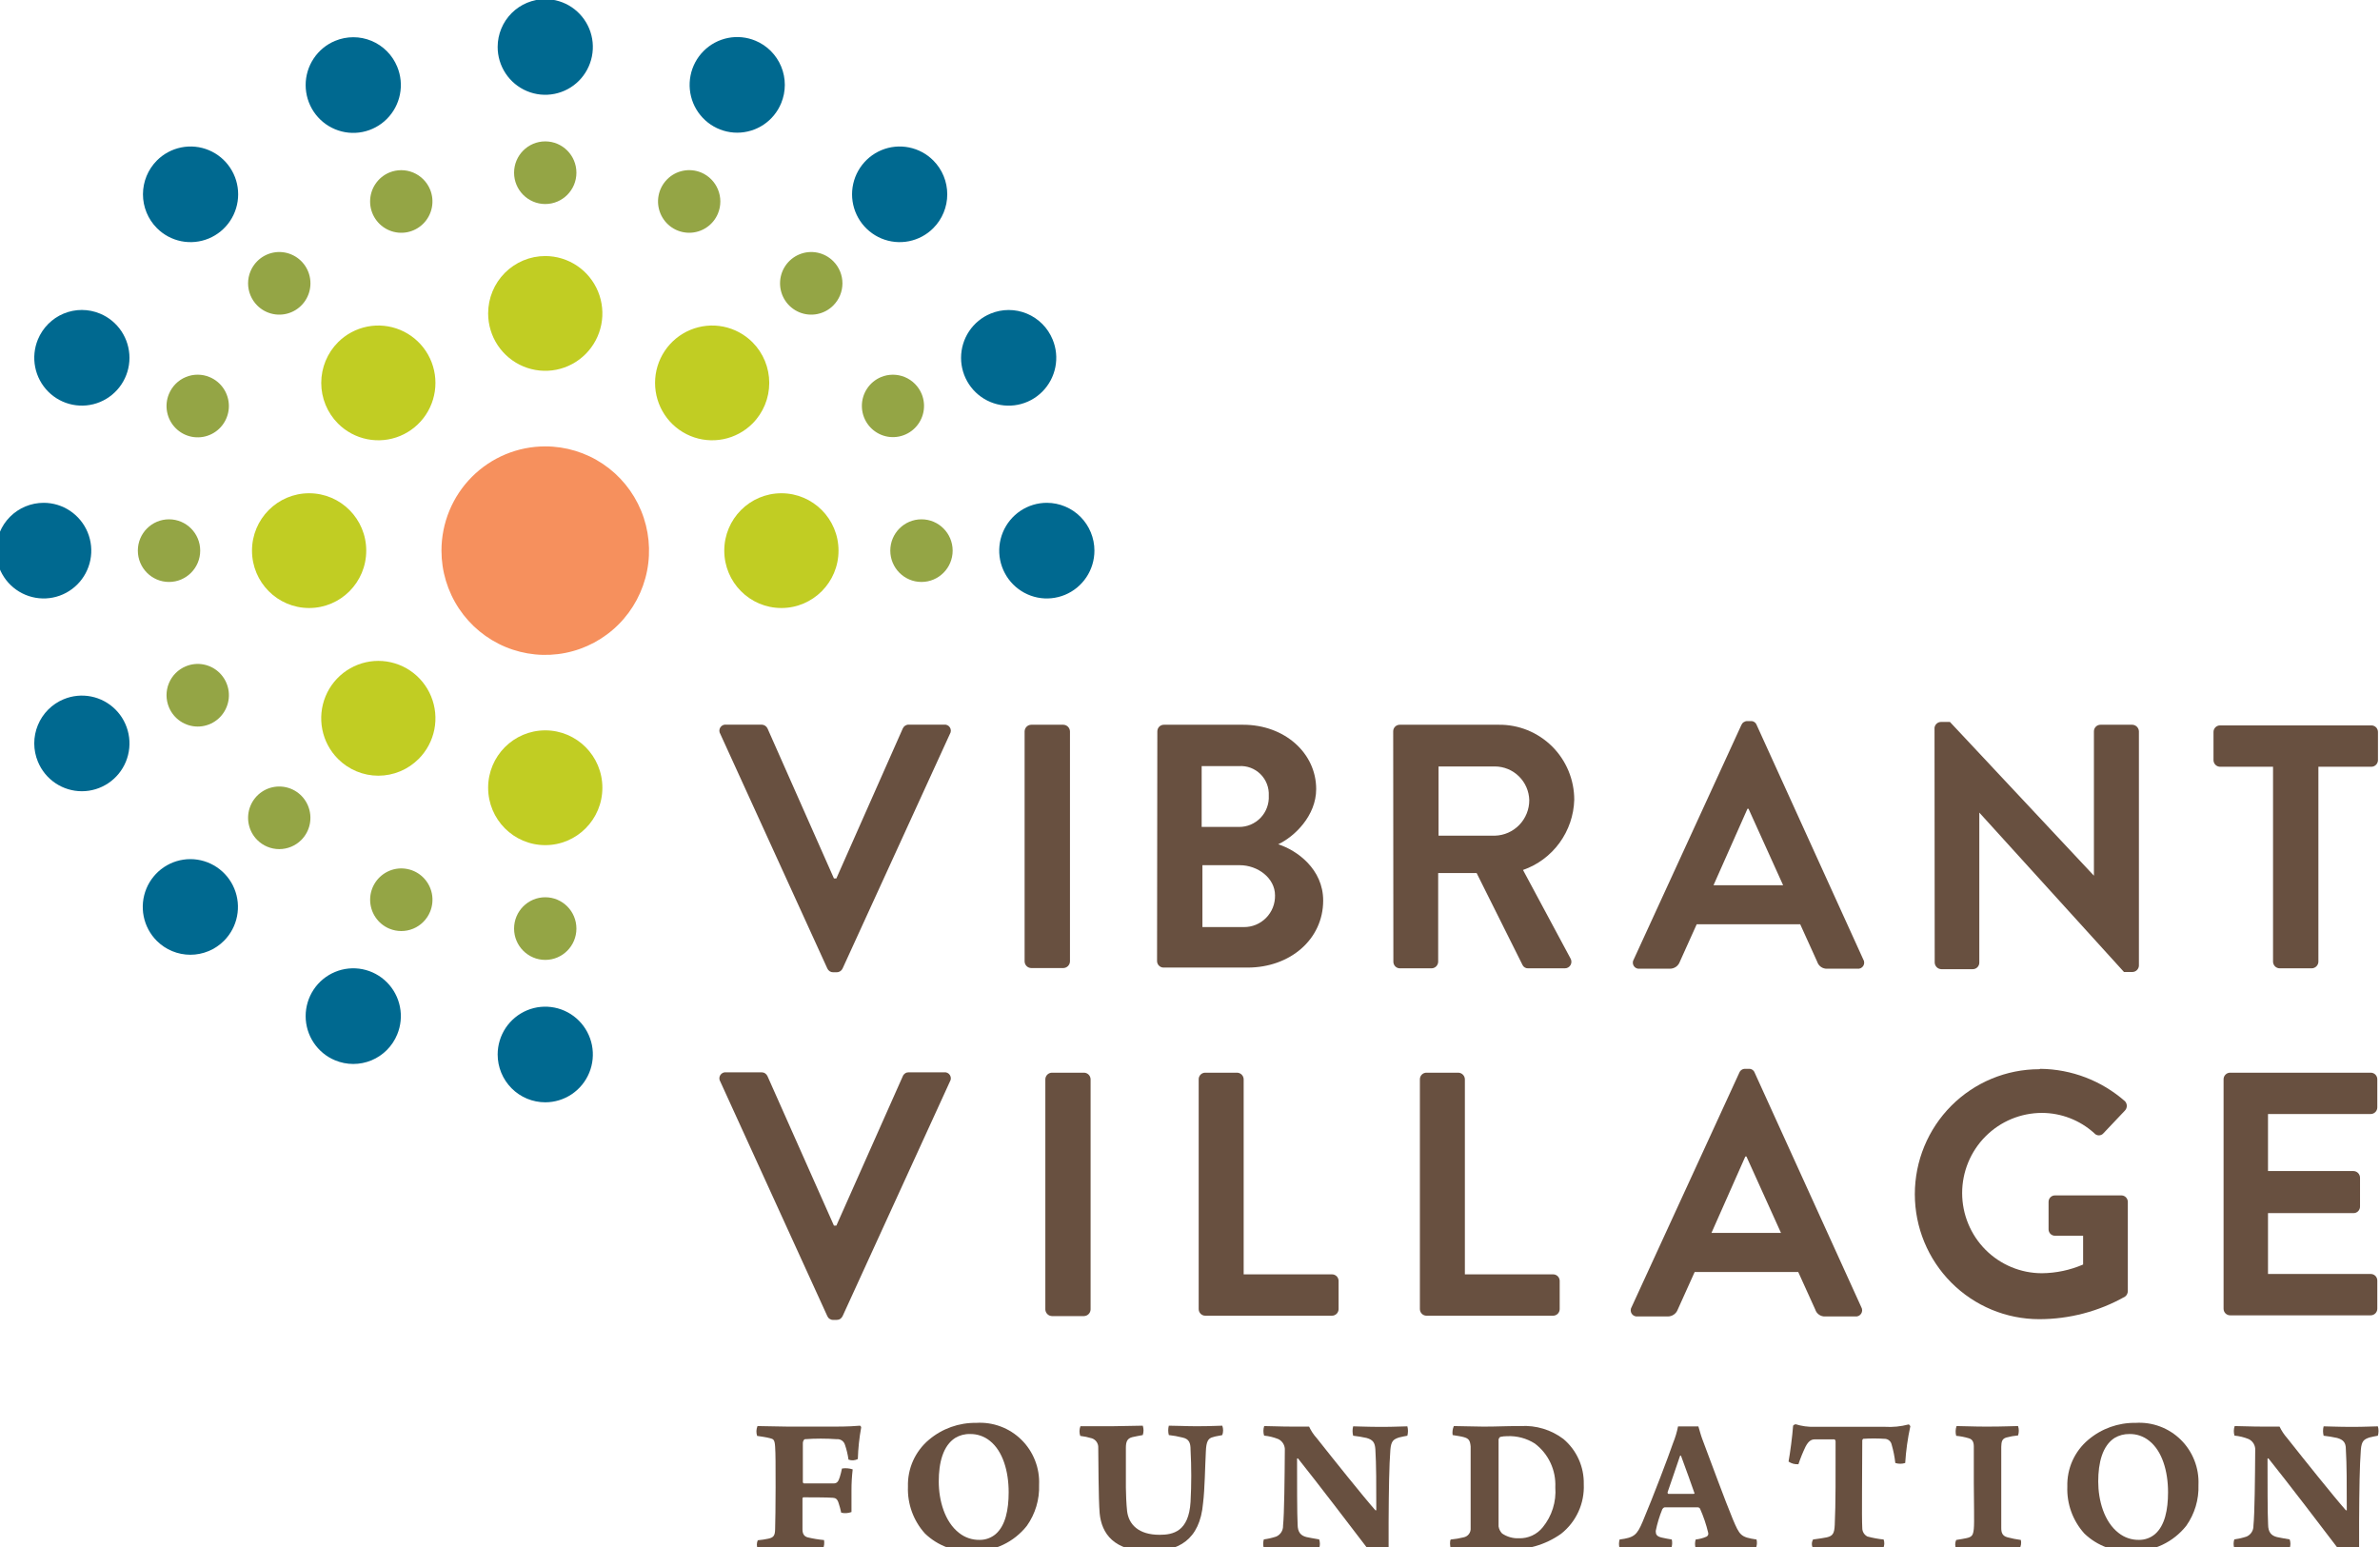 <svg xmlns="http://www.w3.org/2000/svg" width="120" height="78" viewBox="0 0 120 78" fill="none"><g clip-path="url(#clip0)"><path d="M15.586 30.656C17.177 30.656 18.466 29.361 18.466 27.763C18.466 26.166 17.177 24.87 15.586 24.87C13.995 24.87 12.706 26.166 12.706 27.763C12.706 29.361 13.995 30.656 15.586 30.656Z" fill="#C1CD23"></path><path d="M27.492 22.507C28.527 22.507 29.538 22.815 30.399 23.392C31.26 23.97 31.93 24.791 32.326 25.752C32.722 26.712 32.826 27.769 32.624 28.789C32.422 29.808 31.924 30.745 31.192 31.48C30.46 32.215 29.528 32.716 28.513 32.919C27.497 33.122 26.445 33.018 25.489 32.62C24.533 32.222 23.716 31.548 23.141 30.684C22.566 29.819 22.259 28.803 22.259 27.763C22.259 26.369 22.81 25.032 23.791 24.046C24.773 23.06 26.104 22.507 27.492 22.507Z" fill="#F6905D"></path><path d="M39.398 30.656C40.988 30.656 42.278 29.361 42.278 27.763C42.278 26.166 40.988 24.87 39.398 24.87C37.807 24.87 36.518 26.166 36.518 27.763C36.518 29.361 37.807 30.656 39.398 30.656Z" fill="#C1CD23"></path><path d="M27.492 42.612C29.082 42.612 30.372 41.316 30.372 39.718C30.372 38.121 29.082 36.825 27.492 36.825C25.901 36.825 24.612 38.121 24.612 39.718C24.612 41.316 25.901 42.612 27.492 42.612Z" fill="#C1CD23"></path><path d="M24.612 15.803C24.612 16.375 24.781 16.935 25.097 17.411C25.414 17.886 25.863 18.257 26.39 18.476C26.916 18.695 27.495 18.752 28.054 18.641C28.612 18.529 29.125 18.254 29.528 17.849C29.931 17.444 30.205 16.929 30.317 16.368C30.428 15.806 30.371 15.225 30.153 14.696C29.935 14.168 29.566 13.716 29.092 13.398C28.618 13.08 28.061 12.91 27.492 12.91C26.728 12.91 25.995 13.215 25.455 13.758C24.915 14.3 24.612 15.036 24.612 15.803Z" fill="#C1CD23"></path><path d="M17.04 21.353C17.443 21.757 17.956 22.033 18.515 22.144C19.073 22.255 19.652 22.198 20.178 21.979C20.704 21.76 21.154 21.389 21.47 20.913C21.787 20.438 21.955 19.878 21.955 19.306C21.955 18.734 21.787 18.175 21.47 17.699C21.154 17.224 20.704 16.853 20.178 16.634C19.652 16.415 19.073 16.357 18.515 16.468C17.956 16.58 17.443 16.855 17.04 17.259C16.5 17.802 16.197 18.539 16.197 19.306C16.197 20.074 16.5 20.81 17.04 21.353Z" fill="#C1CD23"></path><path d="M37.943 21.353C37.54 21.757 37.027 22.033 36.468 22.144C35.91 22.255 35.331 22.198 34.805 21.979C34.279 21.76 33.829 21.389 33.513 20.913C33.197 20.438 33.028 19.878 33.028 19.306C33.028 18.734 33.197 18.175 33.513 17.699C33.829 17.224 34.279 16.853 34.805 16.634C35.331 16.415 35.91 16.357 36.468 16.468C37.027 16.58 37.54 16.855 37.943 17.259C38.483 17.802 38.786 18.539 38.786 19.306C38.786 20.074 38.483 20.81 37.943 21.353Z" fill="#C1CD23"></path><path d="M21.111 38.263C21.514 37.858 21.788 37.343 21.9 36.781C22.011 36.22 21.954 35.638 21.736 35.109C21.518 34.58 21.149 34.128 20.676 33.81C20.202 33.492 19.645 33.322 19.075 33.322C18.506 33.322 17.949 33.492 17.475 33.81C17.001 34.128 16.632 34.58 16.414 35.109C16.196 35.638 16.14 36.22 16.251 36.781C16.362 37.343 16.637 37.858 17.04 38.263C17.307 38.531 17.624 38.745 17.974 38.89C18.323 39.036 18.697 39.111 19.075 39.111C19.453 39.111 19.828 39.036 20.177 38.89C20.526 38.745 20.843 38.531 21.111 38.263Z" fill="#C1CD23"></path><path d="M2.202 25.352C2.677 25.352 3.141 25.494 3.536 25.759C3.93 26.024 4.238 26.4 4.42 26.841C4.601 27.281 4.649 27.766 4.556 28.234C4.464 28.701 4.235 29.131 3.899 29.468C3.564 29.805 3.136 30.035 2.67 30.128C2.205 30.221 1.722 30.173 1.284 29.991C0.845 29.808 0.47 29.499 0.207 29.103C-0.057 28.706 -0.198 28.24 -0.198 27.763C-0.198 27.447 -0.137 27.133 -0.016 26.84C0.104 26.547 0.281 26.281 0.504 26.057C0.727 25.833 0.992 25.655 1.283 25.535C1.575 25.414 1.887 25.352 2.202 25.352Z" fill="#006990"></path><path d="M52.786 25.352C52.311 25.351 51.846 25.492 51.451 25.756C51.056 26.021 50.747 26.397 50.565 26.837C50.383 27.278 50.334 27.763 50.426 28.231C50.519 28.699 50.747 29.129 51.082 29.466C51.418 29.804 51.845 30.034 52.311 30.128C52.777 30.221 53.259 30.173 53.698 29.991C54.137 29.809 54.512 29.5 54.776 29.103C55.04 28.707 55.181 28.24 55.181 27.763C55.181 27.125 54.929 26.512 54.48 26.06C54.031 25.608 53.421 25.354 52.786 25.352Z" fill="#006990"></path><path d="M25.092 53.168C25.092 52.691 25.233 52.225 25.496 51.828C25.76 51.432 26.135 51.123 26.573 50.94C27.012 50.758 27.494 50.71 27.96 50.803C28.426 50.896 28.853 51.126 29.189 51.463C29.524 51.8 29.753 52.23 29.846 52.697C29.938 53.165 29.891 53.65 29.709 54.09C29.527 54.531 29.22 54.907 28.825 55.172C28.43 55.437 27.966 55.578 27.492 55.578C26.855 55.578 26.245 55.325 25.795 54.872C25.345 54.42 25.092 53.807 25.092 53.168Z" fill="#006990"></path><path d="M25.092 2.364C25.091 2.841 25.231 3.307 25.494 3.704C25.757 4.101 26.132 4.411 26.57 4.594C27.009 4.778 27.491 4.826 27.957 4.733C28.423 4.641 28.851 4.412 29.187 4.075C29.523 3.738 29.752 3.308 29.845 2.84C29.938 2.373 29.891 1.888 29.71 1.447C29.528 1.006 29.22 0.629 28.826 0.364C28.431 0.099 27.967 -0.043 27.492 -0.043C26.856 -0.043 26.246 0.211 25.796 0.662C25.346 1.113 25.093 1.725 25.092 2.364Z" fill="#006990"></path><path d="M7.91 11.501C8.246 11.839 8.674 12.069 9.139 12.162C9.605 12.255 10.087 12.207 10.526 12.025C10.965 11.842 11.34 11.533 11.603 11.137C11.867 10.74 12.008 10.274 12.008 9.797C12.008 9.32 11.867 8.854 11.603 8.458C11.34 8.061 10.965 7.752 10.526 7.57C10.087 7.387 9.605 7.34 9.139 7.433C8.674 7.526 8.246 7.756 7.91 8.093C7.461 8.545 7.208 9.158 7.208 9.797C7.208 10.436 7.461 11.049 7.91 11.501Z" fill="#006990"></path><path d="M47.059 11.501C46.724 11.839 46.296 12.069 45.83 12.162C45.365 12.255 44.882 12.207 44.443 12.025C44.005 11.842 43.63 11.533 43.366 11.137C43.102 10.74 42.961 10.274 42.961 9.797C42.961 9.32 43.102 8.854 43.366 8.458C43.63 8.061 44.005 7.752 44.443 7.57C44.882 7.387 45.365 7.34 45.83 7.433C46.296 7.526 46.724 7.756 47.059 8.093C47.509 8.545 47.761 9.158 47.761 9.797C47.761 10.436 47.509 11.049 47.059 11.501Z" fill="#006990"></path><path d="M11.294 47.434C11.63 47.096 11.859 46.667 11.951 46.199C12.044 45.731 11.997 45.246 11.815 44.806C11.634 44.365 11.326 43.989 10.931 43.724C10.537 43.459 10.072 43.317 9.598 43.317C9.123 43.317 8.659 43.459 8.264 43.724C7.87 43.989 7.562 44.365 7.38 44.806C7.199 45.246 7.151 45.731 7.244 46.199C7.337 46.667 7.565 47.096 7.901 47.434C8.351 47.885 8.962 48.139 9.598 48.139C10.234 48.139 10.844 47.885 11.294 47.434Z" fill="#006990"></path><path d="M39.388 5.2C39.207 5.641 38.9 6.018 38.505 6.283C38.11 6.548 37.646 6.689 37.172 6.69C36.697 6.69 36.233 6.549 35.838 6.284C35.443 6.019 35.135 5.642 34.953 5.202C34.772 4.761 34.724 4.276 34.817 3.809C34.909 3.341 35.138 2.911 35.474 2.574C35.809 2.237 36.237 2.007 36.703 1.914C37.168 1.821 37.651 1.869 38.09 2.052C38.677 2.296 39.144 2.765 39.388 3.356C39.631 3.946 39.632 4.609 39.388 5.2Z" fill="#006990"></path><path d="M20.028 52.156C20.21 51.715 20.258 51.231 20.165 50.763C20.073 50.295 19.844 49.865 19.508 49.528C19.173 49.191 18.745 48.961 18.279 48.868C17.814 48.775 17.331 48.823 16.892 49.006C16.454 49.188 16.079 49.497 15.815 49.894C15.552 50.291 15.411 50.757 15.411 51.234C15.411 51.711 15.552 52.177 15.816 52.573C16.08 52.97 16.455 53.279 16.894 53.461C17.185 53.582 17.497 53.645 17.812 53.645C18.127 53.645 18.439 53.583 18.731 53.462C19.022 53.341 19.286 53.163 19.509 52.939C19.732 52.715 19.908 52.449 20.028 52.156Z" fill="#006990"></path><path d="M20.028 3.366C20.21 3.806 20.258 4.291 20.165 4.759C20.073 5.227 19.844 5.656 19.508 5.994C19.173 6.331 18.745 6.561 18.279 6.654C17.814 6.747 17.331 6.699 16.892 6.516C16.454 6.334 16.079 6.025 15.815 5.628C15.552 5.231 15.411 4.765 15.411 4.288C15.411 3.811 15.552 3.345 15.816 2.949C16.08 2.552 16.455 2.243 16.894 2.061C17.185 1.94 17.497 1.877 17.812 1.877C18.127 1.876 18.439 1.939 18.731 2.06C19.022 2.181 19.286 2.359 19.509 2.583C19.732 2.807 19.908 3.073 20.028 3.366Z" fill="#006990"></path><path d="M5.045 15.813C5.483 15.995 5.858 16.304 6.122 16.7C6.386 17.097 6.527 17.563 6.528 18.04C6.528 18.517 6.387 18.983 6.123 19.38C5.86 19.776 5.485 20.085 5.046 20.268C4.608 20.451 4.125 20.498 3.659 20.405C3.194 20.312 2.766 20.083 2.43 19.745C2.095 19.408 1.866 18.978 1.774 18.511C1.681 18.043 1.729 17.558 1.91 17.117C2.031 16.825 2.207 16.559 2.43 16.335C2.652 16.111 2.917 15.933 3.208 15.812C3.499 15.691 3.811 15.628 4.126 15.628C4.442 15.629 4.754 15.691 5.045 15.813Z" fill="#006990"></path><path d="M3.209 35.256C3.648 35.073 4.131 35.026 4.596 35.118C5.062 35.211 5.49 35.441 5.825 35.778C6.161 36.115 6.39 36.545 6.482 37.013C6.575 37.481 6.527 37.965 6.346 38.406C6.164 38.847 5.856 39.223 5.461 39.488C5.066 39.753 4.602 39.894 4.128 39.894C3.653 39.894 3.189 39.752 2.794 39.487C2.4 39.222 2.092 38.845 1.911 38.404C1.79 38.112 1.727 37.799 1.727 37.482C1.727 37.165 1.789 36.852 1.91 36.559C2.03 36.267 2.207 36.001 2.43 35.778C2.653 35.554 2.918 35.377 3.209 35.256Z" fill="#006990"></path><path d="M49.944 15.813C49.505 15.994 49.129 16.303 48.864 16.699C48.599 17.095 48.458 17.561 48.457 18.039C48.456 18.516 48.596 18.982 48.86 19.38C49.123 19.777 49.498 20.086 49.937 20.269C50.376 20.452 50.859 20.5 51.325 20.407C51.791 20.314 52.218 20.084 52.554 19.747C52.89 19.409 53.119 18.979 53.211 18.511C53.304 18.043 53.256 17.558 53.073 17.117C52.953 16.825 52.777 16.56 52.555 16.336C52.332 16.113 52.068 15.935 51.778 15.814C51.487 15.693 51.176 15.63 50.861 15.63C50.546 15.63 50.235 15.692 49.944 15.813Z" fill="#006990"></path><path d="M8.522 29.342C9.39 29.342 10.094 28.635 10.094 27.763C10.094 26.891 9.39 26.184 8.522 26.184C7.654 26.184 6.95 26.891 6.95 27.763C6.95 28.635 7.654 29.342 8.522 29.342Z" fill="#94A545"></path><path d="M46.461 29.342C47.329 29.342 48.033 28.635 48.033 27.763C48.033 26.891 47.329 26.184 46.461 26.184C45.593 26.184 44.889 26.891 44.889 27.763C44.889 28.635 45.593 29.342 46.461 29.342Z" fill="#94A545"></path><path d="M27.492 48.398C28.36 48.398 29.063 47.691 29.063 46.819C29.063 45.947 28.36 45.24 27.492 45.24C26.624 45.24 25.92 45.947 25.92 46.819C25.92 47.691 26.624 48.398 27.492 48.398Z" fill="#94A545"></path><path d="M27.492 10.287C28.36 10.287 29.063 9.58 29.063 8.708C29.063 7.836 28.36 7.129 27.492 7.129C26.624 7.129 25.92 7.836 25.92 8.708C25.92 9.58 26.624 10.287 27.492 10.287Z" fill="#94A545"></path><path d="M12.969 15.402C13.189 15.623 13.469 15.773 13.774 15.834C14.079 15.895 14.395 15.864 14.682 15.745C14.97 15.625 15.215 15.423 15.388 15.163C15.561 14.904 15.653 14.598 15.653 14.286C15.653 13.973 15.561 13.668 15.388 13.408C15.215 13.149 14.97 12.946 14.682 12.827C14.395 12.707 14.079 12.676 13.774 12.737C13.469 12.799 13.189 12.949 12.969 13.17C12.823 13.316 12.707 13.49 12.628 13.682C12.549 13.873 12.508 14.079 12.508 14.286C12.508 14.493 12.549 14.698 12.628 14.89C12.707 15.081 12.823 15.255 12.969 15.402Z" fill="#94A545"></path><path d="M42.014 15.402C41.794 15.623 41.514 15.773 41.209 15.834C40.904 15.895 40.588 15.864 40.301 15.745C40.014 15.625 39.768 15.423 39.595 15.163C39.422 14.904 39.33 14.598 39.33 14.286C39.33 13.973 39.422 13.668 39.595 13.408C39.768 13.149 40.014 12.946 40.301 12.827C40.588 12.707 40.904 12.676 41.209 12.737C41.514 12.799 41.794 12.949 42.014 13.17C42.16 13.316 42.276 13.49 42.356 13.682C42.435 13.873 42.476 14.079 42.476 14.286C42.476 14.493 42.435 14.698 42.356 14.89C42.276 15.081 42.16 15.255 42.014 15.402Z" fill="#94A545"></path><path d="M15.191 42.352C15.411 42.131 15.561 41.85 15.621 41.543C15.682 41.237 15.651 40.919 15.532 40.631C15.414 40.342 15.212 40.095 14.954 39.922C14.695 39.748 14.391 39.656 14.08 39.656C13.769 39.656 13.465 39.748 13.207 39.922C12.948 40.095 12.747 40.342 12.628 40.631C12.509 40.919 12.478 41.237 12.539 41.543C12.6 41.85 12.749 42.131 12.97 42.352C13.264 42.647 13.664 42.813 14.08 42.813C14.496 42.813 14.896 42.647 15.191 42.352Z" fill="#94A545"></path><path d="M36.202 10.759C36.084 11.048 35.883 11.295 35.624 11.469C35.366 11.643 35.062 11.736 34.751 11.736C34.44 11.736 34.136 11.644 33.877 11.471C33.619 11.297 33.417 11.051 33.298 10.762C33.179 10.474 33.147 10.156 33.208 9.85C33.268 9.544 33.418 9.262 33.638 9.041C33.857 8.82 34.137 8.67 34.442 8.609C34.747 8.548 35.063 8.579 35.351 8.698C35.735 8.859 36.04 9.166 36.199 9.552C36.359 9.939 36.36 10.372 36.202 10.759Z" fill="#94A545"></path><path d="M21.684 45.973C21.804 45.684 21.836 45.367 21.776 45.06C21.716 44.754 21.567 44.472 21.347 44.25C21.128 44.029 20.848 43.878 20.543 43.817C20.238 43.755 19.922 43.786 19.634 43.905C19.347 44.025 19.101 44.227 18.928 44.486C18.755 44.746 18.662 45.052 18.662 45.364C18.662 45.676 18.754 45.982 18.927 46.242C19.1 46.502 19.345 46.704 19.633 46.824C20.017 46.983 20.449 46.984 20.834 46.824C21.218 46.665 21.524 46.358 21.684 45.973Z" fill="#94A545"></path><path d="M21.685 9.554C21.804 9.842 21.835 10.16 21.774 10.466C21.713 10.773 21.563 11.054 21.343 11.275C21.123 11.495 20.843 11.646 20.538 11.707C20.233 11.767 19.917 11.736 19.63 11.616C19.343 11.496 19.097 11.294 18.925 11.034C18.752 10.774 18.66 10.468 18.661 10.156C18.661 9.844 18.753 9.538 18.927 9.279C19.1 9.019 19.346 8.817 19.633 8.698C20.018 8.54 20.45 8.541 20.834 8.701C21.219 8.862 21.524 9.168 21.685 9.554Z" fill="#94A545"></path><path d="M10.569 19.013C10.857 19.133 11.102 19.335 11.275 19.595C11.448 19.855 11.54 20.16 11.54 20.473C11.54 20.785 11.447 21.09 11.274 21.35C11.101 21.61 10.856 21.812 10.568 21.931C10.28 22.051 9.964 22.081 9.659 22.02C9.354 21.959 9.074 21.808 8.855 21.586C8.635 21.365 8.486 21.083 8.426 20.776C8.366 20.47 8.398 20.152 8.518 19.864C8.597 19.673 8.712 19.499 8.858 19.352C9.004 19.206 9.177 19.09 9.368 19.011C9.558 18.932 9.763 18.891 9.969 18.892C10.175 18.892 10.379 18.933 10.569 19.013Z" fill="#94A545"></path><path d="M9.365 33.597C9.652 33.476 9.968 33.444 10.273 33.505C10.578 33.565 10.859 33.715 11.079 33.935C11.299 34.156 11.45 34.437 11.511 34.743C11.572 35.05 11.541 35.368 11.422 35.656C11.304 35.945 11.102 36.192 10.844 36.366C10.585 36.54 10.281 36.633 9.97 36.633C9.659 36.633 9.355 36.54 9.097 36.367C8.838 36.193 8.636 35.947 8.517 35.658C8.438 35.467 8.397 35.262 8.396 35.054C8.396 34.847 8.436 34.642 8.515 34.451C8.594 34.259 8.709 34.085 8.855 33.939C9.001 33.792 9.174 33.676 9.365 33.597Z" fill="#94A545"></path><path d="M44.419 19.013C44.133 19.133 43.889 19.335 43.718 19.594C43.546 19.853 43.455 20.158 43.456 20.469C43.456 20.78 43.549 21.084 43.721 21.342C43.894 21.601 44.138 21.802 44.425 21.921C44.711 22.04 45.026 22.07 45.33 22.009C45.633 21.948 45.912 21.799 46.131 21.578C46.35 21.358 46.499 21.078 46.56 20.773C46.62 20.468 46.589 20.151 46.471 19.864C46.31 19.478 46.005 19.172 45.62 19.012C45.235 18.853 44.803 18.853 44.419 19.013Z" fill="#94A545"></path><path d="M36.32 37.01C36.288 36.961 36.271 36.903 36.27 36.844C36.27 36.785 36.286 36.728 36.318 36.678C36.349 36.628 36.394 36.588 36.447 36.563C36.5 36.538 36.559 36.529 36.617 36.537H38.4C38.462 36.537 38.523 36.555 38.576 36.589C38.628 36.622 38.67 36.67 38.697 36.726L42.047 44.29H42.17L45.52 36.726C45.546 36.669 45.587 36.62 45.64 36.586C45.693 36.553 45.754 36.535 45.817 36.537H47.596C47.654 36.529 47.713 36.538 47.766 36.563C47.819 36.588 47.864 36.628 47.895 36.678C47.926 36.728 47.943 36.785 47.942 36.844C47.941 36.903 47.924 36.961 47.892 37.01L42.485 48.828C42.459 48.886 42.417 48.936 42.364 48.97C42.31 49.005 42.248 49.023 42.184 49.022H42.01C41.947 49.023 41.885 49.005 41.832 48.971C41.779 48.936 41.738 48.886 41.713 48.828L36.32 37.01Z" fill="#685040"></path><path d="M51.661 36.873C51.664 36.785 51.7 36.701 51.762 36.64C51.824 36.578 51.908 36.543 51.995 36.542H53.614C53.701 36.544 53.784 36.58 53.846 36.641C53.908 36.703 53.945 36.785 53.948 36.873V48.478C53.945 48.566 53.908 48.648 53.846 48.71C53.784 48.771 53.701 48.807 53.614 48.809H51.995C51.908 48.808 51.824 48.773 51.762 48.711C51.7 48.65 51.664 48.566 51.661 48.478V36.873Z" fill="#685040"></path><path d="M58.353 36.873C58.353 36.829 58.362 36.785 58.379 36.745C58.395 36.705 58.42 36.668 58.451 36.637C58.482 36.606 58.519 36.582 58.56 36.566C58.6 36.549 58.644 36.541 58.687 36.542H62.682C64.758 36.542 66.362 37.96 66.362 39.785C66.362 41.132 65.266 42.186 64.447 42.569C65.388 42.867 66.715 43.817 66.715 45.405C66.715 47.367 65.04 48.785 62.908 48.785H58.673C58.629 48.786 58.586 48.778 58.545 48.762C58.505 48.745 58.468 48.721 58.437 48.69C58.406 48.659 58.381 48.623 58.364 48.582C58.347 48.542 58.339 48.498 58.339 48.455L58.353 36.873ZM62.471 41.694C62.674 41.696 62.876 41.656 63.063 41.576C63.251 41.496 63.42 41.379 63.561 41.231C63.702 41.083 63.811 40.908 63.881 40.716C63.952 40.524 63.983 40.32 63.972 40.116C63.982 39.916 63.95 39.716 63.878 39.529C63.806 39.343 63.696 39.173 63.554 39.033C63.412 38.892 63.242 38.783 63.056 38.713C62.869 38.643 62.669 38.614 62.471 38.627H60.588V41.694H62.471ZM62.715 46.743C62.924 46.745 63.131 46.705 63.324 46.625C63.516 46.545 63.691 46.427 63.838 46.278C63.984 46.129 64.1 45.952 64.177 45.758C64.254 45.563 64.291 45.355 64.287 45.145C64.287 44.271 63.416 43.623 62.508 43.623H60.626V46.743H62.715Z" fill="#685040"></path><path d="M70.245 36.873C70.245 36.829 70.253 36.785 70.27 36.745C70.287 36.705 70.312 36.668 70.343 36.637C70.374 36.606 70.411 36.582 70.451 36.566C70.492 36.549 70.535 36.541 70.579 36.542H75.567C76.065 36.536 76.559 36.63 77.021 36.817C77.482 37.005 77.902 37.283 78.257 37.634C78.611 37.986 78.892 38.405 79.084 38.867C79.275 39.328 79.374 39.823 79.374 40.324C79.352 41.107 79.092 41.866 78.631 42.498C78.17 43.13 77.528 43.607 76.79 43.864L79.181 48.318C79.213 48.369 79.23 48.428 79.231 48.489C79.232 48.549 79.216 48.609 79.186 48.661C79.155 48.713 79.111 48.756 79.058 48.784C79.005 48.813 78.945 48.826 78.885 48.823H77.054C76.997 48.827 76.94 48.814 76.89 48.786C76.84 48.759 76.799 48.718 76.772 48.667L74.452 44.02H72.513V48.492C72.51 48.579 72.475 48.662 72.414 48.724C72.353 48.785 72.27 48.821 72.183 48.823H70.588C70.544 48.824 70.501 48.816 70.461 48.8C70.42 48.783 70.383 48.759 70.352 48.728C70.321 48.697 70.296 48.661 70.28 48.62C70.263 48.58 70.254 48.536 70.254 48.492L70.245 36.873ZM75.379 42.134C75.842 42.121 76.282 41.926 76.605 41.591C76.927 41.256 77.107 40.808 77.106 40.343C77.094 39.89 76.907 39.46 76.584 39.143C76.262 38.826 75.83 38.648 75.379 38.645H72.532V42.134H75.379Z" fill="#685040"></path><path d="M82.376 48.37L87.802 36.551C87.827 36.493 87.868 36.443 87.921 36.409C87.974 36.374 88.036 36.356 88.099 36.358H88.273C88.337 36.353 88.4 36.37 88.453 36.405C88.507 36.44 88.547 36.491 88.57 36.551L93.944 48.37C93.976 48.419 93.993 48.476 93.993 48.535C93.994 48.594 93.978 48.652 93.946 48.701C93.915 48.751 93.87 48.791 93.817 48.816C93.764 48.841 93.705 48.85 93.647 48.842H92.132C92.02 48.849 91.91 48.818 91.818 48.755C91.726 48.691 91.658 48.599 91.624 48.492L90.767 46.602H85.548L84.697 48.492C84.659 48.597 84.59 48.687 84.499 48.75C84.407 48.812 84.299 48.845 84.188 48.842H82.673C82.615 48.85 82.556 48.841 82.503 48.816C82.45 48.791 82.405 48.751 82.374 48.701C82.343 48.652 82.326 48.594 82.327 48.535C82.327 48.476 82.344 48.419 82.376 48.37ZM89.906 44.635L88.16 40.777H88.108L86.395 44.635H89.906Z" fill="#685040"></path><path d="M97.539 36.693C97.549 36.61 97.59 36.534 97.654 36.48C97.717 36.425 97.799 36.397 97.882 36.4H98.315L105.576 44.153V36.873C105.576 36.785 105.611 36.701 105.673 36.639C105.734 36.577 105.818 36.542 105.906 36.542H107.51C107.597 36.544 107.68 36.58 107.742 36.641C107.804 36.703 107.841 36.785 107.844 36.873V48.691C107.84 48.777 107.802 48.857 107.74 48.916C107.678 48.975 107.596 49.008 107.51 49.008H107.092L99.797 40.971V48.535C99.797 48.579 99.789 48.622 99.772 48.663C99.755 48.703 99.73 48.74 99.699 48.771C99.668 48.801 99.631 48.826 99.591 48.842C99.55 48.858 99.507 48.866 99.463 48.866H97.882C97.795 48.864 97.712 48.828 97.65 48.767C97.588 48.705 97.552 48.622 97.548 48.535L97.539 36.693Z" fill="#685040"></path><path d="M114.607 38.66H111.934C111.847 38.658 111.763 38.623 111.701 38.56C111.64 38.497 111.605 38.412 111.605 38.324V36.906C111.605 36.818 111.64 36.734 111.701 36.672C111.763 36.61 111.847 36.575 111.934 36.575H119.563C119.606 36.574 119.65 36.582 119.69 36.599C119.731 36.615 119.768 36.639 119.799 36.67C119.83 36.701 119.854 36.738 119.871 36.778C119.888 36.819 119.897 36.862 119.897 36.906V38.324C119.897 38.413 119.862 38.498 119.799 38.561C119.736 38.624 119.651 38.66 119.563 38.66H116.894V48.492C116.891 48.58 116.854 48.663 116.792 48.724C116.73 48.785 116.647 48.821 116.56 48.823H114.937C114.85 48.821 114.768 48.785 114.706 48.724C114.645 48.662 114.61 48.579 114.607 48.492V38.66Z" fill="#685040"></path><path d="M36.32 54.538C36.288 54.489 36.271 54.432 36.27 54.373C36.27 54.314 36.286 54.256 36.318 54.207C36.349 54.157 36.394 54.117 36.447 54.092C36.5 54.067 36.559 54.058 36.617 54.066H38.4C38.463 54.066 38.525 54.084 38.577 54.119C38.63 54.153 38.671 54.202 38.697 54.26L42.047 61.795H42.17L45.52 54.26C45.544 54.201 45.586 54.151 45.639 54.116C45.691 54.081 45.754 54.064 45.817 54.066H47.596C47.654 54.058 47.713 54.067 47.766 54.092C47.819 54.117 47.864 54.157 47.895 54.207C47.926 54.256 47.943 54.314 47.942 54.373C47.941 54.432 47.924 54.489 47.892 54.538L42.485 66.357C42.459 66.415 42.417 66.465 42.364 66.499C42.31 66.534 42.248 66.551 42.184 66.55H42.01C41.947 66.552 41.885 66.534 41.832 66.499C41.779 66.465 41.738 66.415 41.713 66.357L36.32 54.538Z" fill="#685040"></path><path d="M52.706 54.416C52.708 54.329 52.744 54.246 52.805 54.184C52.866 54.123 52.949 54.087 53.035 54.085H54.659C54.746 54.087 54.828 54.123 54.889 54.184C54.951 54.246 54.986 54.329 54.988 54.416V66.021C54.986 66.109 54.951 66.192 54.89 66.254C54.828 66.317 54.746 66.353 54.659 66.357H53.035C52.948 66.353 52.866 66.317 52.805 66.254C52.744 66.192 52.708 66.109 52.706 66.021V54.416Z" fill="#685040"></path><path d="M60.438 54.416C60.438 54.372 60.446 54.328 60.463 54.288C60.48 54.248 60.505 54.211 60.536 54.18C60.567 54.149 60.604 54.125 60.644 54.109C60.685 54.092 60.728 54.084 60.772 54.085H62.376C62.463 54.087 62.545 54.123 62.607 54.184C62.668 54.246 62.703 54.329 62.706 54.416V64.253H67.157C67.201 64.252 67.245 64.261 67.285 64.277C67.326 64.293 67.362 64.317 67.394 64.348C67.425 64.379 67.449 64.416 67.466 64.456C67.483 64.497 67.492 64.54 67.492 64.584V66.002C67.492 66.091 67.456 66.177 67.394 66.24C67.331 66.302 67.246 66.338 67.157 66.338H60.772C60.683 66.338 60.598 66.302 60.535 66.24C60.473 66.177 60.438 66.091 60.438 66.002V54.416Z" fill="#685040"></path><path d="M71.591 54.416C71.591 54.328 71.626 54.244 71.687 54.182C71.749 54.12 71.833 54.085 71.92 54.085H73.525C73.612 54.086 73.696 54.121 73.758 54.183C73.82 54.244 73.857 54.328 73.859 54.416V64.253H78.311C78.398 64.253 78.482 64.288 78.544 64.35C78.606 64.412 78.64 64.496 78.64 64.584V66.002C78.64 66.09 78.606 66.175 78.544 66.238C78.482 66.301 78.399 66.337 78.311 66.338H71.92C71.832 66.337 71.749 66.301 71.687 66.238C71.625 66.175 71.591 66.09 71.591 66.002V54.416Z" fill="#685040"></path><path d="M82.268 65.898L87.699 54.08C87.723 54.021 87.765 53.971 87.819 53.937C87.873 53.903 87.936 53.887 88 53.891H88.174C88.238 53.886 88.301 53.903 88.355 53.938C88.408 53.973 88.449 54.024 88.471 54.085L93.845 65.903C93.875 65.953 93.89 66.01 93.89 66.068C93.89 66.126 93.873 66.182 93.842 66.231C93.811 66.281 93.768 66.32 93.716 66.346C93.664 66.371 93.606 66.382 93.548 66.376H92.028C91.918 66.382 91.808 66.351 91.717 66.287C91.626 66.224 91.558 66.132 91.525 66.026L90.668 64.135H85.445L84.593 66.026C84.555 66.13 84.485 66.219 84.394 66.282C84.303 66.345 84.195 66.377 84.085 66.376H82.565C82.507 66.382 82.448 66.372 82.395 66.346C82.342 66.321 82.298 66.281 82.267 66.231C82.236 66.181 82.219 66.123 82.22 66.064C82.22 66.005 82.237 65.948 82.268 65.898ZM89.798 62.164L88.056 58.311H88L86.292 62.164H89.798Z" fill="#685040"></path><path d="M102.88 53.891C104.448 53.908 105.958 54.486 107.139 55.522C107.2 55.585 107.234 55.67 107.234 55.758C107.234 55.846 107.2 55.931 107.139 55.995L106.061 57.134C106.032 57.169 105.997 57.197 105.956 57.216C105.915 57.235 105.871 57.245 105.826 57.245C105.781 57.245 105.737 57.235 105.696 57.216C105.655 57.197 105.619 57.169 105.591 57.134C104.867 56.479 103.929 56.115 102.955 56.113C101.888 56.113 100.865 56.539 100.11 57.297C99.356 58.054 98.932 59.083 98.932 60.154C98.932 61.227 99.356 62.255 100.11 63.013C100.865 63.77 101.888 64.196 102.955 64.196C103.669 64.189 104.375 64.04 105.031 63.757V62.306H103.619C103.576 62.307 103.534 62.3 103.495 62.284C103.455 62.269 103.419 62.246 103.388 62.216C103.357 62.187 103.333 62.152 103.316 62.112C103.299 62.073 103.29 62.031 103.289 61.989V60.604C103.288 60.56 103.296 60.516 103.312 60.475C103.328 60.435 103.352 60.398 103.383 60.367C103.414 60.336 103.451 60.311 103.491 60.295C103.532 60.279 103.575 60.271 103.619 60.273H106.974C107.059 60.276 107.138 60.313 107.196 60.375C107.254 60.437 107.286 60.519 107.285 60.604V65.094C107.285 65.148 107.273 65.202 107.249 65.25C107.226 65.299 107.191 65.341 107.148 65.373C105.827 66.121 104.335 66.513 102.819 66.513C101.155 66.513 99.56 65.849 98.383 64.667C97.207 63.485 96.546 61.883 96.546 60.211C96.546 58.54 97.207 56.937 98.383 55.755C99.56 54.574 101.155 53.91 102.819 53.91L102.88 53.891Z" fill="#685040"></path><path d="M112.113 54.416C112.113 54.328 112.148 54.244 112.21 54.182C112.272 54.12 112.355 54.085 112.443 54.085H119.53C119.573 54.084 119.617 54.092 119.657 54.109C119.698 54.125 119.735 54.149 119.766 54.18C119.797 54.211 119.822 54.248 119.838 54.288C119.855 54.328 119.864 54.372 119.864 54.416V55.834C119.864 55.923 119.829 56.008 119.766 56.071C119.703 56.134 119.618 56.169 119.53 56.169H114.353V59.044H118.664C118.751 59.046 118.834 59.082 118.896 59.145C118.957 59.208 118.992 59.291 118.993 59.379V60.831C118.994 60.874 118.986 60.918 118.97 60.959C118.953 60.999 118.929 61.036 118.899 61.068C118.868 61.099 118.831 61.124 118.791 61.141C118.751 61.157 118.708 61.166 118.664 61.166H114.353V64.234H119.53C119.573 64.234 119.617 64.242 119.657 64.258C119.698 64.274 119.735 64.299 119.766 64.329C119.797 64.36 119.822 64.397 119.838 64.437C119.855 64.478 119.864 64.521 119.864 64.565V65.983C119.864 66.072 119.829 66.158 119.766 66.221C119.703 66.284 119.618 66.319 119.53 66.319H112.443C112.399 66.319 112.356 66.31 112.316 66.293C112.275 66.276 112.239 66.252 112.208 66.22C112.177 66.189 112.153 66.152 112.137 66.111C112.121 66.071 112.113 66.027 112.113 65.983V54.416Z" fill="#685040"></path><path d="M38.193 71.902C38.612 71.902 39.247 71.93 39.746 71.93H42.099C42.743 71.93 43.172 71.902 43.365 71.883C43.381 71.892 43.395 71.905 43.404 71.92C43.414 71.936 43.42 71.954 43.421 71.973C43.324 72.499 43.268 73.031 43.252 73.566C43.179 73.602 43.1 73.624 43.019 73.629C42.938 73.633 42.857 73.622 42.781 73.594C42.746 73.338 42.686 73.087 42.602 72.843C42.575 72.754 42.519 72.678 42.443 72.628C42.366 72.577 42.275 72.554 42.183 72.564C41.652 72.526 41.119 72.526 40.588 72.564C40.532 72.564 40.48 72.682 40.48 72.753C40.48 73.344 40.48 73.996 40.48 74.724C40.48 74.741 40.486 74.758 40.497 74.771C40.508 74.784 40.524 74.793 40.541 74.795C40.927 74.795 41.718 74.795 42.023 74.795C42.216 74.795 42.273 74.686 42.343 74.473C42.387 74.332 42.423 74.188 42.452 74.043C42.633 74.013 42.819 74.028 42.993 74.086C42.952 74.434 42.931 74.784 42.932 75.135C42.932 75.608 42.932 75.896 42.932 76.237C42.766 76.299 42.586 76.31 42.414 76.27C42.38 76.11 42.338 75.952 42.287 75.797C42.216 75.565 42.127 75.528 41.986 75.518C41.708 75.495 40.772 75.495 40.508 75.495C40.48 75.495 40.461 75.528 40.461 75.556C40.461 76.175 40.461 76.771 40.461 77.111C40.461 77.3 40.522 77.471 40.739 77.518C41.005 77.581 41.276 77.625 41.548 77.65C41.573 77.802 41.555 77.957 41.496 78.099C40.998 78.099 40.442 78.071 39.774 78.071C39.106 78.071 38.734 78.099 38.207 78.099C38.177 78.03 38.161 77.955 38.161 77.879C38.161 77.804 38.177 77.729 38.207 77.66C38.387 77.644 38.566 77.618 38.743 77.579C39.026 77.518 39.073 77.4 39.082 77.106C39.092 76.814 39.106 75.806 39.106 75.003C39.106 73.821 39.106 73.311 39.082 72.942C39.059 72.573 38.993 72.559 38.814 72.512C38.635 72.464 38.395 72.431 38.174 72.398C38.122 72.236 38.128 72.06 38.193 71.902Z" fill="#685040"></path><path d="M46.636 77.319C46.054 76.674 45.746 75.826 45.779 74.956C45.766 74.507 45.854 74.061 46.037 73.651C46.221 73.242 46.495 72.879 46.838 72.592C47.504 72.03 48.349 71.728 49.219 71.741C49.638 71.714 50.057 71.776 50.45 71.923C50.843 72.069 51.2 72.297 51.499 72.592C51.799 72.887 52.033 73.242 52.186 73.634C52.34 74.025 52.41 74.445 52.391 74.866C52.418 75.604 52.201 76.33 51.775 76.932C51.453 77.338 51.044 77.665 50.577 77.887C50.11 78.109 49.599 78.22 49.083 78.213C48.636 78.243 48.187 78.179 47.765 78.025C47.344 77.871 46.959 77.631 46.636 77.319ZM50.198 77.352C50.697 76.922 50.857 76.118 50.857 75.239C50.857 74.166 50.556 73.164 49.916 72.653C49.632 72.421 49.275 72.297 48.909 72.304C48.645 72.296 48.386 72.365 48.16 72.502C47.549 72.894 47.332 73.745 47.332 74.696C47.332 75.646 47.629 76.728 48.358 77.291C48.652 77.525 49.018 77.648 49.393 77.641C49.687 77.644 49.973 77.542 50.198 77.352Z" fill="#685040"></path><path d="M54.475 71.911C54.894 71.911 55.572 71.911 56.061 71.911C56.551 71.911 57.158 71.883 57.619 71.883C57.669 72.037 57.669 72.202 57.619 72.356C57.416 72.389 57.219 72.436 57.096 72.46C56.828 72.526 56.767 72.696 56.767 73.008C56.767 73.859 56.767 74.459 56.767 75.003C56.767 75.254 56.791 75.863 56.828 76.185C56.908 76.865 57.407 77.385 58.466 77.385C59.144 77.385 59.939 77.225 60.028 75.722C60.075 74.847 60.075 73.972 60.028 73.098C60.028 72.757 59.962 72.549 59.609 72.478C59.387 72.422 59.16 72.38 58.932 72.356C58.892 72.201 58.892 72.038 58.932 71.883C59.332 71.883 59.812 71.911 60.32 71.911C61.106 71.911 61.426 71.883 61.628 71.883C61.683 72.036 61.683 72.203 61.628 72.356C61.468 72.398 61.308 72.408 61.158 72.46C60.908 72.516 60.819 72.696 60.8 73.178C60.758 73.949 60.748 75.069 60.659 75.783C60.499 77.674 59.383 78.218 57.977 78.218C56.151 78.218 55.544 77.314 55.445 76.303C55.383 75.584 55.383 73.519 55.374 72.994C55.38 72.891 55.351 72.789 55.293 72.703C55.236 72.618 55.151 72.554 55.054 72.521C54.862 72.463 54.665 72.421 54.466 72.398C54.413 72.24 54.417 72.068 54.475 71.911Z" fill="#685040"></path><path d="M63.741 71.902C64.07 71.902 64.499 71.93 65.233 71.93C65.515 71.93 65.845 71.93 66.005 71.93C66.103 72.143 66.233 72.339 66.391 72.512C67.261 73.613 68.743 75.466 69.346 76.147C69.361 76.152 69.378 76.152 69.393 76.147C69.393 74.833 69.393 73.845 69.346 73.07C69.322 72.743 69.233 72.597 68.903 72.502C68.68 72.453 68.454 72.415 68.226 72.389C68.186 72.234 68.186 72.071 68.226 71.916C68.456 71.916 68.918 71.944 69.675 71.944C70.292 71.944 70.748 71.916 70.96 71.916C71 72.071 71 72.234 70.96 72.389C70.819 72.412 70.692 72.441 70.532 72.479C70.263 72.573 70.141 72.649 70.103 73.093C70.042 73.873 70.023 75.097 70.014 76.728C70.014 77.201 70.014 77.768 70.014 78.147C69.679 78.128 69.342 78.128 69.007 78.147C68.306 77.225 66.292 74.592 65.454 73.547C65.451 73.542 65.447 73.538 65.442 73.535C65.437 73.532 65.431 73.531 65.426 73.531C65.42 73.531 65.415 73.532 65.41 73.535C65.405 73.538 65.4 73.542 65.398 73.547C65.398 74.639 65.398 76.383 65.426 76.856C65.426 77.267 65.595 77.428 65.873 77.499C66.033 77.537 66.226 77.565 66.513 77.617C66.562 77.763 66.562 77.921 66.513 78.066C66.103 78.066 65.633 78.038 65.134 78.038C64.635 78.038 64.099 78.066 63.722 78.066C63.68 77.919 63.68 77.764 63.722 77.617C63.933 77.589 64.141 77.541 64.344 77.475C64.451 77.429 64.542 77.351 64.605 77.251C64.667 77.151 64.697 77.035 64.692 76.918C64.753 76.355 64.772 74.502 64.781 73.136C64.791 73.017 64.764 72.899 64.706 72.796C64.647 72.693 64.558 72.61 64.452 72.559C64.223 72.467 63.982 72.408 63.736 72.384C63.688 72.227 63.69 72.058 63.741 71.902Z" fill="#685040"></path><path d="M73.303 71.902C73.501 71.902 74.489 71.93 74.79 71.93C75.548 71.93 75.816 71.902 76.673 71.902C77.445 71.856 78.209 72.087 78.828 72.554C79.157 72.832 79.421 73.18 79.598 73.574C79.776 73.968 79.863 74.396 79.854 74.828C79.876 75.307 79.784 75.784 79.585 76.22C79.386 76.656 79.086 77.038 78.71 77.334C77.912 77.901 76.943 78.176 75.967 78.114C75.407 78.114 74.461 78.085 73.572 78.071H73.153C73.101 77.981 73.092 77.641 73.153 77.622C73.369 77.602 73.583 77.566 73.793 77.513C73.9 77.493 73.997 77.434 74.063 77.347C74.129 77.259 74.16 77.15 74.15 77.04C74.15 76.728 74.15 75.821 74.15 75.008C74.15 74.062 74.15 73.372 74.15 72.932C74.122 72.644 74.07 72.531 73.802 72.46C73.694 72.427 73.445 72.389 73.242 72.356C73.219 72.202 73.24 72.044 73.303 71.902ZM75.736 77.319C75.986 77.488 76.283 77.573 76.583 77.56C76.813 77.567 77.042 77.521 77.251 77.424C77.46 77.327 77.644 77.183 77.788 77.003C78.248 76.438 78.474 75.716 78.419 74.989C78.439 74.564 78.356 74.14 78.175 73.755C77.995 73.37 77.723 73.036 77.383 72.781C76.969 72.519 76.484 72.39 75.995 72.412C75.875 72.411 75.755 72.424 75.638 72.45C75.598 72.481 75.57 72.524 75.558 72.573C75.558 72.871 75.558 74.105 75.558 74.975C75.558 75.844 75.558 76.719 75.558 76.96C75.579 77.095 75.641 77.221 75.736 77.319Z" fill="#685040"></path><path d="M82.824 76.719C83.36 75.447 84.118 73.452 84.358 72.753C84.468 72.484 84.551 72.206 84.607 71.921C84.748 71.921 84.927 71.921 85.115 71.921C85.304 71.921 85.506 71.921 85.633 71.921C85.694 72.124 85.765 72.394 85.835 72.573C86.165 73.443 86.988 75.688 87.37 76.601C87.718 77.423 87.769 77.504 88.565 77.622C88.602 77.772 88.589 77.93 88.527 78.071C88.268 78.071 87.84 78.043 87.049 78.043C86.334 78.043 85.812 78.071 85.497 78.071C85.452 77.924 85.452 77.768 85.497 77.622C85.683 77.602 85.865 77.554 86.038 77.48C86.074 77.463 86.103 77.434 86.12 77.398C86.136 77.361 86.139 77.32 86.127 77.281C86.028 76.866 85.891 76.461 85.718 76.071C85.707 76.05 85.69 76.032 85.669 76.019C85.648 76.007 85.624 76 85.6 76C85.407 76 84.998 76 84.692 76C84.221 76 84.071 76 83.934 76C83.892 76 83.835 76.057 83.812 76.1C83.668 76.452 83.557 76.818 83.482 77.192C83.482 77.362 83.525 77.461 83.774 77.522C83.944 77.56 84.113 77.594 84.292 77.622C84.325 77.771 84.315 77.927 84.264 78.071C84.042 78.071 83.586 78.043 82.894 78.043C82.424 78.043 81.953 78.071 81.661 78.071C81.619 77.924 81.619 77.769 81.661 77.622C82.395 77.527 82.537 77.4 82.824 76.719ZM84.706 73.41C84.537 73.92 84.259 74.71 84.08 75.239C84.08 75.272 84.08 75.31 84.118 75.32C84.231 75.32 84.48 75.32 84.767 75.32C85.054 75.32 85.294 75.32 85.384 75.32C85.473 75.32 85.426 75.282 85.426 75.258C85.337 74.998 84.955 73.93 84.758 73.405C84.751 73.396 84.741 73.389 84.73 73.386L84.706 73.41Z" fill="#685040"></path><path d="M94.951 78.071C94.574 78.071 93.953 78.043 93.176 78.043C92.32 78.043 91.722 78.071 91.412 78.071C91.375 78.002 91.355 77.925 91.355 77.846C91.355 77.768 91.375 77.691 91.412 77.622C91.713 77.584 91.972 77.541 92.108 77.513C92.419 77.442 92.489 77.3 92.508 76.889C92.56 75.83 92.55 74.294 92.55 72.663C92.55 72.635 92.517 72.573 92.489 72.573C92.311 72.573 91.821 72.573 91.51 72.573C91.35 72.573 91.2 72.63 91.04 72.932C90.9 73.222 90.779 73.52 90.677 73.826C90.501 73.84 90.325 73.793 90.179 73.693C90.259 73.263 90.372 72.403 90.409 71.883C90.425 71.863 90.445 71.846 90.468 71.834C90.491 71.822 90.516 71.814 90.541 71.812C90.846 71.907 91.164 71.95 91.482 71.94H95.031C95.434 71.965 95.839 71.925 96.231 71.821C96.268 71.821 96.311 71.892 96.32 71.911C96.186 72.521 96.1 73.141 96.061 73.764C95.899 73.816 95.725 73.816 95.562 73.764C95.528 73.452 95.466 73.144 95.379 72.843C95.362 72.757 95.316 72.681 95.249 72.626C95.182 72.572 95.098 72.543 95.012 72.545C94.656 72.522 94.299 72.522 93.943 72.545C93.931 72.553 93.92 72.564 93.912 72.578C93.904 72.591 93.898 72.605 93.896 72.62C93.896 74.095 93.863 76.501 93.896 77.04C93.895 77.129 93.918 77.217 93.964 77.293C94.01 77.369 94.076 77.43 94.155 77.471C94.424 77.543 94.697 77.594 94.974 77.622C95.025 77.769 95.016 77.93 94.951 78.071Z" fill="#685040"></path><path d="M98.65 71.902C98.951 71.902 99.487 71.93 100.156 71.93C101.073 71.93 101.483 71.902 101.751 71.902C101.801 72.055 101.801 72.221 101.751 72.375C101.552 72.392 101.355 72.427 101.163 72.479C100.927 72.545 100.913 72.715 100.904 72.951C100.904 73.311 100.904 73.897 100.904 74.757C100.904 75.618 100.904 76.648 100.904 77.04C100.904 77.258 100.946 77.442 101.224 77.513C101.444 77.571 101.667 77.615 101.892 77.645C101.926 77.799 101.9 77.959 101.821 78.095C101.544 78.095 101.026 78.066 100.245 78.066C99.464 78.066 98.951 78.095 98.631 78.095C98.598 78.024 98.582 77.948 98.582 77.87C98.582 77.792 98.598 77.716 98.631 77.645C98.861 77.608 99.012 77.584 99.139 77.556C99.44 77.494 99.487 77.395 99.52 77.083C99.553 76.771 99.52 75.603 99.52 74.771C99.52 73.76 99.52 73.353 99.52 72.928C99.52 72.696 99.44 72.564 99.261 72.516C99.056 72.455 98.844 72.413 98.631 72.394C98.588 72.231 98.595 72.06 98.65 71.902Z" fill="#685040"></path><path d="M105.092 77.319C104.51 76.674 104.202 75.826 104.235 74.956C104.222 74.507 104.31 74.061 104.493 73.651C104.677 73.242 104.951 72.879 105.294 72.592C105.96 72.029 106.805 71.727 107.675 71.741C108.094 71.714 108.513 71.776 108.906 71.923C109.299 72.069 109.656 72.297 109.956 72.592C110.255 72.887 110.489 73.242 110.642 73.634C110.796 74.025 110.866 74.445 110.847 74.866C110.874 75.604 110.657 76.33 110.231 76.932C109.909 77.337 109.499 77.664 109.033 77.886C108.566 78.108 108.055 78.22 107.539 78.213C107.092 78.243 106.643 78.179 106.222 78.025C105.8 77.871 105.415 77.631 105.092 77.319ZM108.654 77.352C109.153 76.922 109.313 76.118 109.313 75.239C109.313 74.166 109.012 73.164 108.372 72.653C108.088 72.42 107.731 72.296 107.365 72.304C107.102 72.299 106.843 72.367 106.616 72.502C106.009 72.894 105.793 73.745 105.793 74.696C105.793 75.646 106.089 76.728 106.819 77.291C107.113 77.525 107.479 77.649 107.854 77.641C108.146 77.643 108.43 77.541 108.654 77.352Z" fill="#685040"></path><path d="M112.673 71.902C113.002 71.902 113.43 71.93 114.169 71.93C114.447 71.93 114.776 71.93 114.936 71.93C115.037 72.141 115.167 72.337 115.322 72.512C116.193 73.613 117.675 75.466 118.278 76.147C118.293 76.152 118.309 76.152 118.325 76.147C118.325 74.833 118.325 73.845 118.278 73.07C118.278 72.743 118.165 72.597 117.84 72.502C117.614 72.453 117.387 72.415 117.158 72.389C117.118 72.234 117.118 72.071 117.158 71.916C117.388 71.916 117.849 71.944 118.607 71.944C119.223 71.944 119.685 71.916 119.892 71.916C119.937 72.07 119.937 72.234 119.892 72.389C119.75 72.412 119.623 72.441 119.463 72.479C119.195 72.573 119.073 72.649 119.035 73.093C118.974 73.873 118.955 75.097 118.946 76.728C118.946 77.201 118.946 77.768 118.946 78.147C118.61 78.128 118.274 78.128 117.939 78.147C117.242 77.225 115.228 74.592 114.386 73.547C114.383 73.542 114.379 73.538 114.374 73.535C114.369 73.532 114.363 73.531 114.358 73.531C114.352 73.531 114.346 73.532 114.341 73.535C114.336 73.538 114.332 73.542 114.329 73.547C114.329 74.639 114.329 76.383 114.358 76.856C114.358 77.267 114.527 77.428 114.805 77.499C114.965 77.537 115.158 77.565 115.445 77.617C115.496 77.762 115.496 77.921 115.445 78.066C115.035 78.066 114.565 78.038 114.066 78.038C113.567 78.038 113.03 78.066 112.654 78.066C112.607 77.92 112.607 77.763 112.654 77.617C112.863 77.588 113.07 77.541 113.27 77.475C113.378 77.429 113.469 77.351 113.532 77.251C113.594 77.151 113.624 77.035 113.619 76.918C113.68 76.355 113.699 74.502 113.708 73.136C113.718 73.017 113.691 72.899 113.633 72.796C113.574 72.693 113.485 72.61 113.379 72.559C113.15 72.466 112.909 72.407 112.663 72.384C112.616 72.226 112.62 72.058 112.673 71.902Z" fill="#685040"></path></g><defs><clipPath id="clip0"><rect width="120" height="78" fill="white"></rect></clipPath></defs></svg>